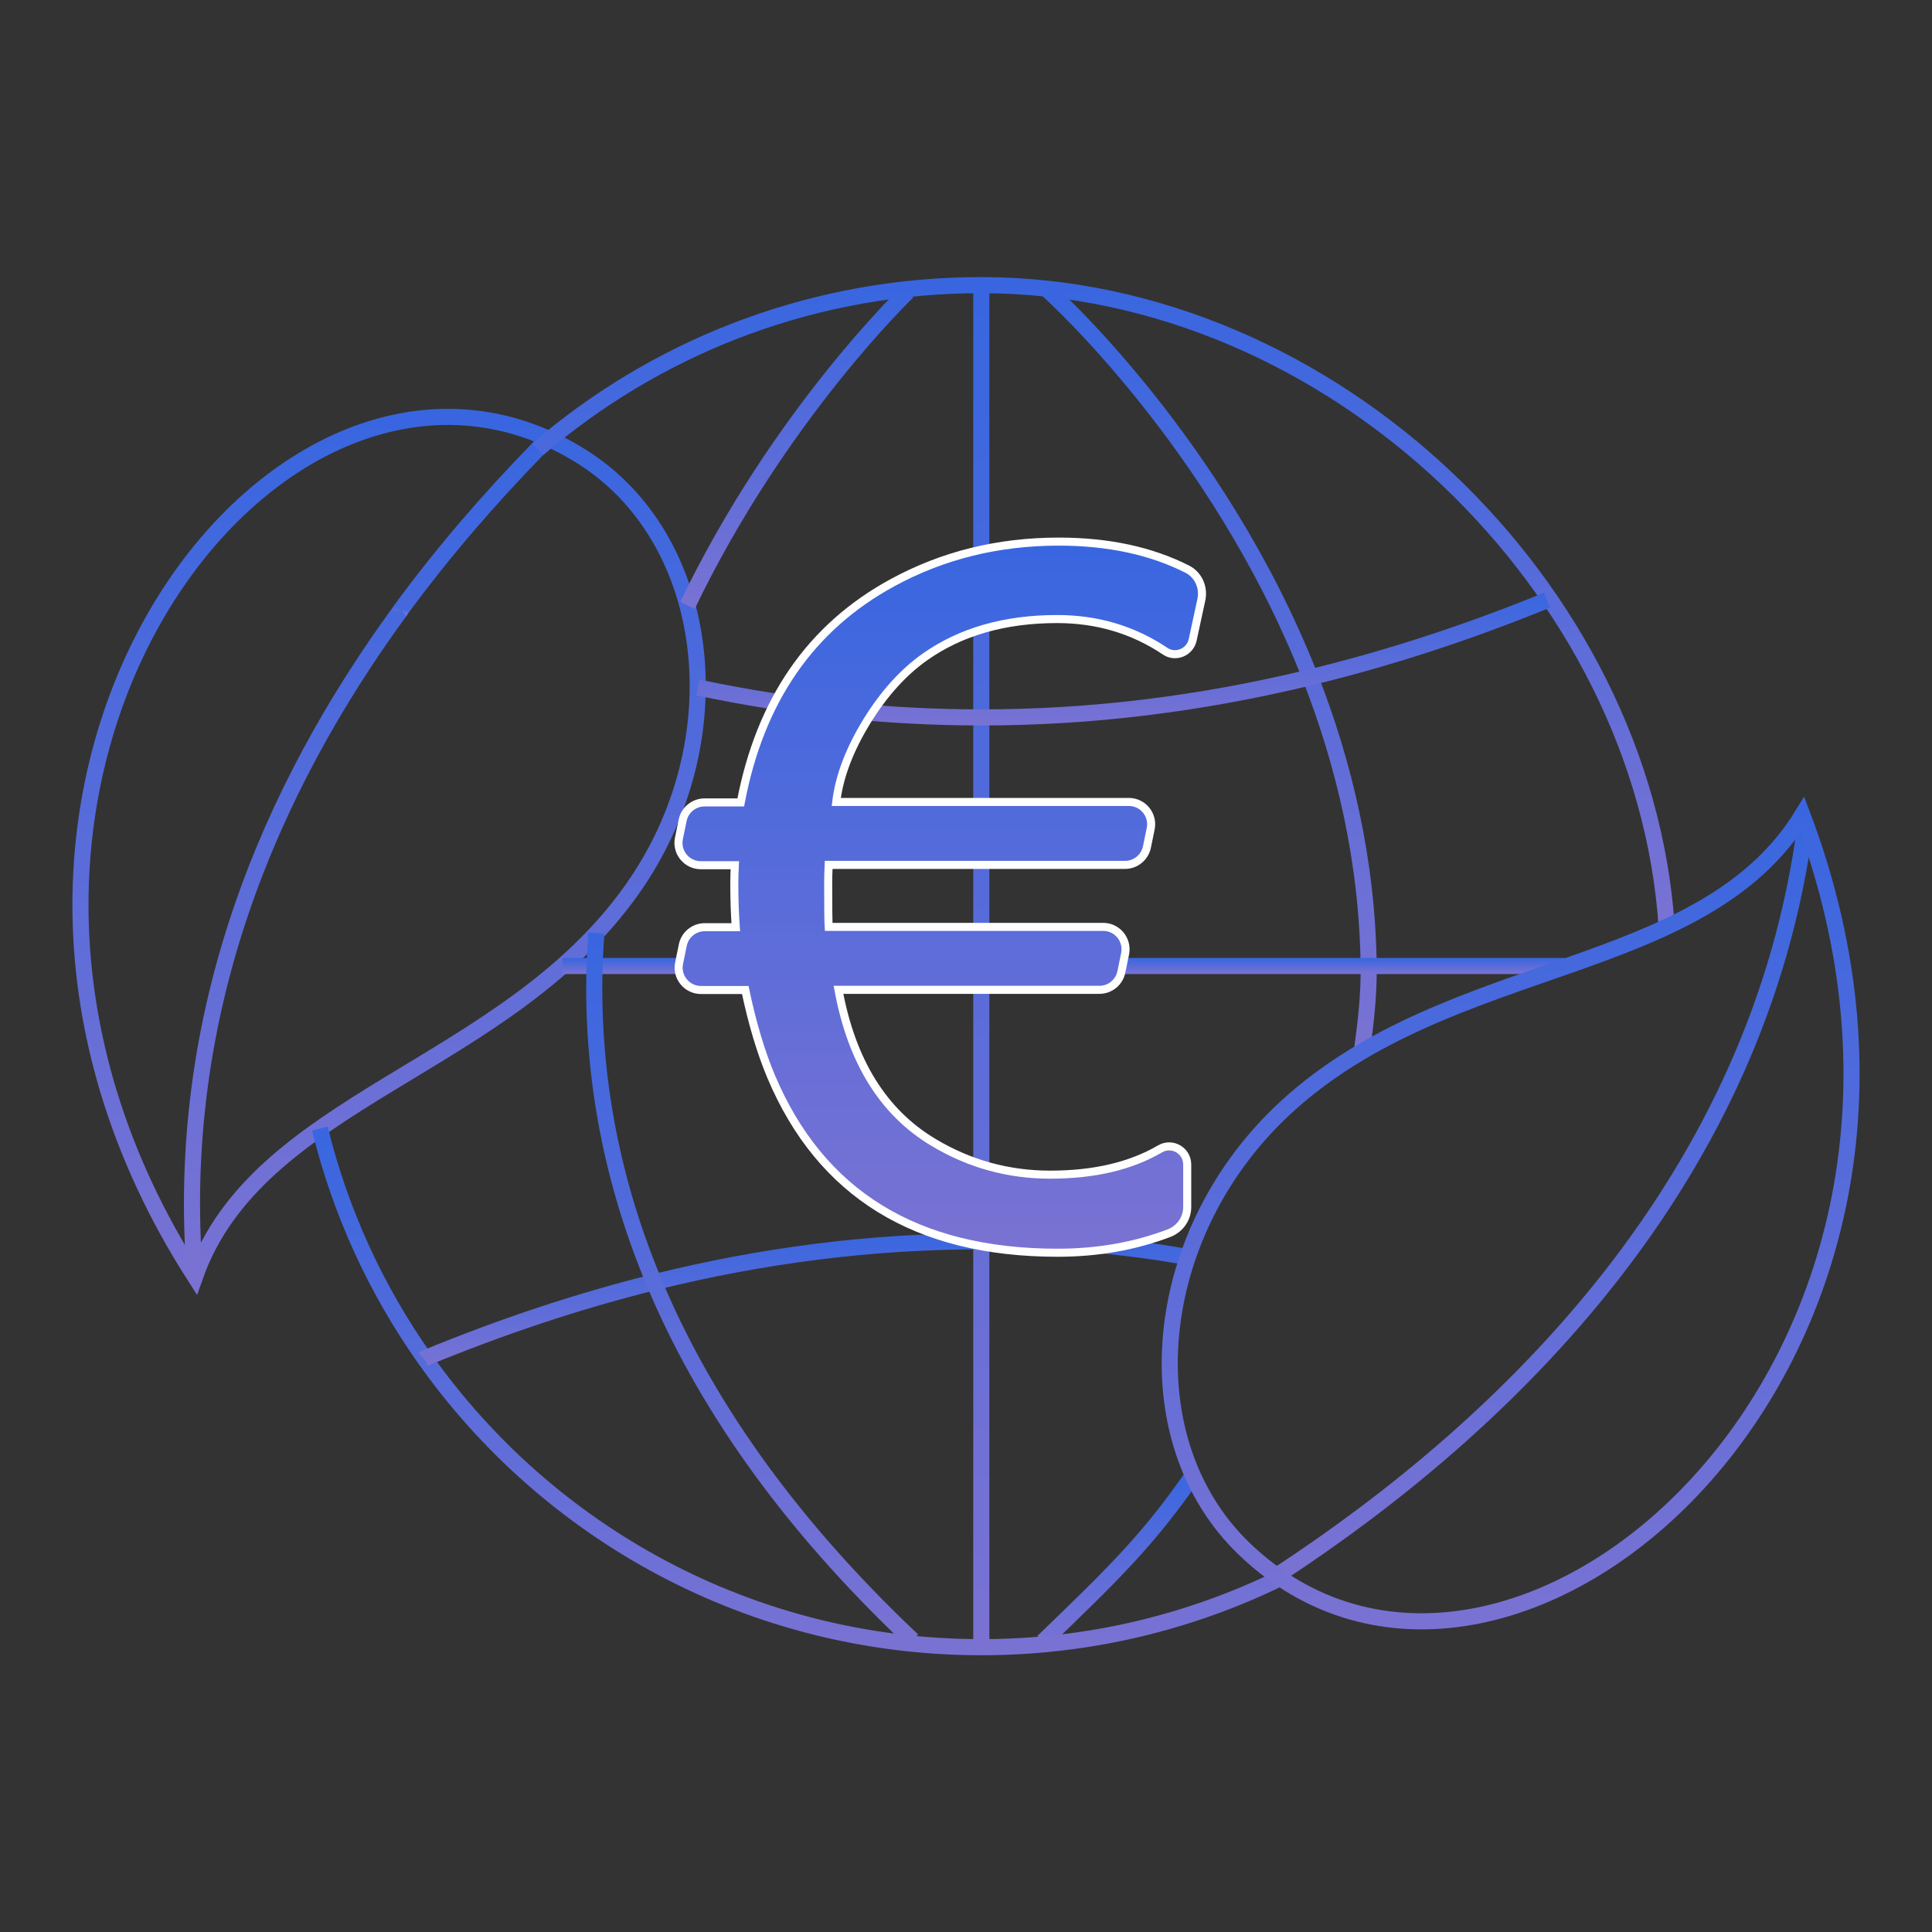 <?xml version="1.0" encoding="utf-8"?>
<!-- Generator: Adobe Illustrator 24.2.0, SVG Export Plug-In . SVG Version: 6.00 Build 0)  -->
<svg version="1.1" id="Livello_1" xmlns="http://www.w3.org/2000/svg" xmlns:xlink="http://www.w3.org/1999/xlink" x="0px" y="0px"
	 viewBox="0 0 120 120" style="enable-background:new 0 0 120 120;" xml:space="preserve">
<rect x="0" y="0" width="120" height="120" fill="#333333" stroke="none"/>
<style type="text/css">
	.st0{fill:#1CAAF1;}
	.st1{fill:#7A72D3;}
	.st2{fill:#5276C4;}
	.st3{fill:#3866E0;}
	.st4{fill:url(#SVGID_1_);}
	.st5{fill:none;stroke:url(#SVGID_2_);stroke-miterlimit:10;}
	.st6{fill:url(#SVGID_3_);}
	.st7{fill:none;stroke:url(#SVGID_4_);stroke-miterlimit:10;}
	.st8{fill:none;stroke:url(#SVGID_5_);stroke-miterlimit:10;}
	.st9{fill:none;stroke:url(#SVGID_6_);stroke-miterlimit:10;}
	.st10{fill:none;stroke:url(#SVGID_7_);stroke-miterlimit:10;}
	.st11{fill:none;stroke:url(#SVGID_8_);stroke-miterlimit:10;}
	.st12{fill:none;stroke:url(#SVGID_9_);stroke-miterlimit:10;}
	.st13{fill:none;stroke:url(#SVGID_10_);stroke-miterlimit:10;}
	.st14{fill:none;stroke:url(#SVGID_11_);stroke-miterlimit:10;}
	.st15{fill:none;stroke:url(#SVGID_12_);stroke-miterlimit:10;}
	.st16{fill:none;stroke:url(#SVGID_13_);stroke-miterlimit:10;}
	.st17{fill:none;stroke:url(#SVGID_14_);stroke-miterlimit:10;}
	.st18{fill:none;stroke:url(#SVGID_15_);stroke-miterlimit:10;}
	.st19{fill:none;stroke:url(#SVGID_16_);stroke-miterlimit:10;}
	.st20{fill:none;stroke:url(#SVGID_17_);stroke-miterlimit:10;}
	.st21{fill:none;stroke:url(#SVGID_18_);stroke-miterlimit:10;}
	.st22{fill:none;stroke:url(#SVGID_19_);stroke-miterlimit:10;}
	.st23{fill:none;stroke:url(#SVGID_20_);stroke-miterlimit:10;}
	.st24{fill:none;stroke:url(#SVGID_21_);stroke-miterlimit:10;}
	.st25{fill:none;stroke:url(#SVGID_22_);stroke-miterlimit:10;}
	.st26{fill:none;stroke:url(#SVGID_23_);stroke-miterlimit:10;}
	.st27{fill:none;stroke:url(#SVGID_24_);stroke-miterlimit:10;}
	.st28{fill:none;stroke:url(#SVGID_25_);stroke-miterlimit:10;}
	.st29{fill:none;stroke:url(#SVGID_26_);stroke-miterlimit:10;}
	.st30{fill:none;stroke:url(#SVGID_27_);stroke-miterlimit:10;}
	.st31{fill:none;stroke:url(#SVGID_28_);stroke-miterlimit:10;}
	.st32{fill:none;stroke:url(#SVGID_29_);stroke-miterlimit:10;}
	.st33{fill:none;stroke:url(#SVGID_30_);stroke-miterlimit:10;}
	.st34{fill:none;stroke:url(#SVGID_31_);stroke-miterlimit:10;}
	.st35{fill:none;stroke:url(#SVGID_32_);stroke-miterlimit:10;}
	.st36{fill:none;stroke:url(#SVGID_33_);stroke-miterlimit:10;}
	.st37{fill:none;stroke:url(#SVGID_34_);stroke-miterlimit:10;}
	.st38{fill:none;stroke:url(#SVGID_35_);stroke-miterlimit:10;}
	.st39{fill:none;stroke:url(#SVGID_36_);stroke-miterlimit:10;}
	.st40{fill:none;stroke:url(#SVGID_37_);stroke-miterlimit:10;}
	.st41{fill:url(#SVGID_38_);}
	.st42{fill:url(#SVGID_39_);}
	.st43{fill:url(#SVGID_40_);}
	.st44{fill:url(#SVGID_41_);}
	.st45{fill:none;stroke:url(#SVGID_42_);stroke-miterlimit:10;}
	.st46{fill:none;stroke:url(#SVGID_43_);stroke-miterlimit:10;}
	.st47{fill:none;stroke:url(#SVGID_44_);stroke-miterlimit:10;}
	.st48{fill:none;stroke:url(#SVGID_45_);stroke-miterlimit:10;}
	.st49{fill:none;stroke:url(#SVGID_46_);stroke-miterlimit:10;}
	.st50{fill:none;stroke:url(#SVGID_47_);stroke-miterlimit:10;}
	.st51{fill:none;stroke:url(#SVGID_48_);stroke-miterlimit:10;}
	.st52{fill:none;stroke:url(#SVGID_49_);stroke-miterlimit:10;}
	.st53{fill:none;stroke:url(#SVGID_50_);stroke-miterlimit:10;}
	.st54{fill:none;stroke:url(#SVGID_51_);stroke-miterlimit:10;}
	.st55{fill:none;stroke:url(#SVGID_52_);stroke-miterlimit:10;}
	.st56{fill:none;stroke:url(#SVGID_53_);stroke-miterlimit:10;}
	.st57{fill:none;stroke:url(#SVGID_54_);stroke-miterlimit:10;}
	.st58{fill:none;stroke:url(#SVGID_55_);stroke-miterlimit:10;}
	.st59{fill:none;stroke:url(#SVGID_56_);stroke-miterlimit:10;}
	.st60{fill:none;stroke:url(#SVGID_57_);stroke-miterlimit:10;}
	.st61{fill:none;stroke:url(#SVGID_58_);stroke-miterlimit:10;}
	.st62{fill:none;stroke:url(#SVGID_59_);stroke-miterlimit:10;}
	.st63{fill:url(#SVGID_60_);}
	.st64{fill:none;stroke:url(#SVGID_61_);stroke-miterlimit:10;}
	.st65{fill:none;stroke:url(#SVGID_62_);stroke-miterlimit:10;}
	.st66{fill:none;stroke:url(#SVGID_63_);stroke-miterlimit:10;}
	.st67{fill:none;stroke:url(#SVGID_64_);stroke-miterlimit:10;}
	.st68{fill:none;stroke:url(#SVGID_65_);stroke-miterlimit:10;}
	.st69{fill:none;stroke:url(#SVGID_66_);stroke-miterlimit:10;}
	.st70{fill:none;stroke:url(#SVGID_67_);stroke-miterlimit:10;}
	.st71{fill:none;stroke:url(#SVGID_68_);stroke-miterlimit:10;}
	.st72{fill:none;stroke:url(#SVGID_69_);stroke-miterlimit:10;}
	.st73{fill:none;stroke:url(#SVGID_70_);stroke-miterlimit:10;}
	.st74{fill:none;stroke:url(#SVGID_71_);stroke-miterlimit:10;}
	.st75{fill:none;stroke:url(#SVGID_72_);stroke-miterlimit:10;}
	.st76{fill:none;stroke:url(#SVGID_73_);stroke-miterlimit:10;}
	.st77{fill:none;stroke:url(#SVGID_74_);stroke-miterlimit:10;}
	.st78{fill:none;stroke:url(#SVGID_75_);stroke-miterlimit:10;}
	.st79{fill:url(#SVGID_76_);}
	.st80{fill:url(#SVGID_77_);}
	.st81{fill:url(#SVGID_78_);}
	.st82{fill:url(#SVGID_79_);}
	.st83{fill:url(#SVGID_80_);}
	.st84{fill:url(#SVGID_81_);}
	.st85{fill:url(#SVGID_82_);}
	.st86{fill:url(#SVGID_83_);}
	.st87{fill:url(#SVGID_84_);}
	.st88{fill:url(#SVGID_85_);}
	.st89{fill:none;stroke:url(#SVGID_86_);stroke-miterlimit:10;}
	.st90{fill:none;stroke:url(#SVGID_87_);stroke-width:0.75;stroke-miterlimit:10;}
	.st91{fill:none;stroke:url(#SVGID_88_);stroke-width:0.75;stroke-miterlimit:10;}
	.st92{fill:none;stroke:url(#SVGID_89_);stroke-miterlimit:10;}
	.st93{fill:none;stroke:url(#SVGID_90_);stroke-miterlimit:10;}
	.st94{fill:none;stroke:url(#SVGID_91_);stroke-miterlimit:10;}
	.st95{fill:none;stroke:url(#SVGID_92_);stroke-miterlimit:10;}
	.st96{fill:none;stroke:url(#SVGID_93_);stroke-miterlimit:10;}
	.st97{fill:none;stroke:url(#SVGID_94_);stroke-miterlimit:10;}
	.st98{fill:none;stroke:url(#SVGID_95_);stroke-miterlimit:10;}
	.st99{fill:none;stroke:url(#SVGID_96_);stroke-miterlimit:10;}
	.st100{fill:none;stroke:url(#SVGID_97_);stroke-miterlimit:10;}
	.st101{fill:none;stroke:url(#SVGID_98_);stroke-miterlimit:10;}
	.st102{fill:none;stroke:url(#SVGID_99_);stroke-miterlimit:10;}
	.st103{fill:none;stroke:url(#SVGID_100_);stroke-miterlimit:10;}
	.st104{fill:none;stroke:url(#SVGID_101_);stroke-miterlimit:10;}
	.st105{fill:none;stroke:url(#SVGID_102_);stroke-miterlimit:10;}
	.st106{fill:none;stroke:url(#SVGID_103_);stroke-miterlimit:10;}
	.st107{fill:none;stroke:url(#SVGID_104_);stroke-miterlimit:10;}
	.st108{fill:none;stroke:url(#SVGID_105_);stroke-miterlimit:10;}
	.st109{fill:none;stroke:url(#SVGID_106_);stroke-miterlimit:10;}
	.st110{fill:none;stroke:url(#SVGID_107_);stroke-miterlimit:10;}
	.st111{fill:none;stroke:url(#SVGID_108_);stroke-miterlimit:10;}
	.st112{fill:none;stroke:url(#SVGID_109_);stroke-miterlimit:10;}
	.st113{fill:none;stroke:url(#SVGID_110_);stroke-miterlimit:10;}
	.st114{fill:none;stroke:url(#SVGID_111_);stroke-miterlimit:10;}
	.st115{fill:none;stroke:url(#SVGID_112_);stroke-miterlimit:10;}
	.st116{fill:none;stroke:url(#SVGID_113_);stroke-miterlimit:10;}
	.st117{fill:none;stroke:url(#SVGID_114_);stroke-miterlimit:10;}
	.st118{fill:none;stroke:url(#SVGID_115_);stroke-miterlimit:10;}
	.st119{fill:none;stroke:url(#SVGID_116_);stroke-miterlimit:10;}
	.st120{fill:none;stroke:url(#SVGID_117_);stroke-miterlimit:10;}
	.st121{fill:none;stroke:url(#SVGID_118_);stroke-miterlimit:10;}
	.st122{fill:none;stroke:url(#SVGID_119_);stroke-miterlimit:10;}
	.st123{fill:none;stroke:url(#SVGID_120_);stroke-miterlimit:10;}
	.st124{fill:none;stroke:url(#SVGID_121_);stroke-miterlimit:10;}
	.st125{fill:none;stroke:url(#SVGID_122_);stroke-miterlimit:10;}
	.st126{fill:none;stroke:url(#SVGID_123_);stroke-miterlimit:10;}
	.st127{fill:none;stroke:url(#SVGID_124_);stroke-miterlimit:10;}
	.st128{fill:none;stroke:url(#SVGID_125_);stroke-miterlimit:10;}
	.st129{fill:none;stroke:url(#SVGID_126_);stroke-miterlimit:10;}
	.st130{fill:none;stroke:url(#SVGID_127_);stroke-width:0.75;stroke-miterlimit:10;}
	.st131{fill:none;stroke:url(#SVGID_128_);stroke-miterlimit:10;}
	.st132{fill:none;stroke:url(#SVGID_129_);stroke-miterlimit:10;}
	.st133{fill:none;stroke:url(#SVGID_130_);stroke-miterlimit:10;}
	.st134{fill:none;stroke:url(#SVGID_131_);stroke-miterlimit:10;}
	.st135{fill:none;stroke:url(#SVGID_132_);stroke-miterlimit:10;}
	.st136{fill:none;stroke:url(#SVGID_133_);stroke-miterlimit:10;}
	.st137{fill:none;stroke:url(#SVGID_134_);stroke-miterlimit:10;}
	.st138{fill:none;stroke:url(#SVGID_135_);stroke-miterlimit:10;}
	.st139{fill:none;stroke:url(#SVGID_136_);stroke-miterlimit:10;}
	.st140{fill:none;stroke:url(#SVGID_137_);stroke-miterlimit:10;}
	.st141{fill:none;stroke:url(#SVGID_138_);stroke-miterlimit:10;}
	.st142{fill:none;stroke:url(#SVGID_139_);stroke-miterlimit:10;}
	.st143{fill:none;stroke:url(#SVGID_140_);stroke-miterlimit:10;}
	.st144{fill:none;stroke:url(#SVGID_141_);stroke-miterlimit:10;}
	.st145{fill:none;stroke:url(#SVGID_142_);stroke-miterlimit:10;}
	.st146{fill:url(#SVGID_143_);stroke:#FFFFFF;stroke-width:0.5;stroke-miterlimit:10;}
	.st147{fill:none;stroke:url(#SVGID_144_);stroke-miterlimit:10;}
	.st148{fill:none;stroke:url(#SVGID_145_);stroke-miterlimit:10;}
	.st149{fill:none;stroke:url(#SVGID_146_);stroke-miterlimit:10;}
	.st150{fill:none;stroke:url(#SVGID_147_);stroke-miterlimit:10;}
	.st151{fill:none;stroke:url(#SVGID_148_);stroke-miterlimit:10;}
	.st152{fill:none;stroke:url(#SVGID_149_);stroke-miterlimit:10;}
	.st153{fill:none;stroke:url(#SVGID_150_);stroke-miterlimit:10;}
	.st154{fill:none;stroke:url(#SVGID_151_);stroke-miterlimit:10;}
	.st155{fill:none;stroke:url(#SVGID_152_);stroke-miterlimit:10;}
	.st156{fill:none;stroke:url(#SVGID_153_);stroke-miterlimit:10;}
	.st157{fill:none;stroke:url(#SVGID_154_);stroke-miterlimit:10;}
	.st158{fill:none;stroke:url(#SVGID_155_);stroke-miterlimit:10;}
	.st159{fill:none;stroke:url(#SVGID_156_);stroke-miterlimit:10;}
	.st160{fill:url(#SVGID_157_);}
	.st161{fill:url(#SVGID_158_);}
	.st162{fill:url(#SVGID_159_);}
	.st163{fill:url(#SVGID_160_);}
	.st164{fill:none;stroke:url(#SVGID_161_);stroke-miterlimit:10;}
	.st165{fill:none;stroke:url(#SVGID_162_);stroke-miterlimit:10;}
	.st166{fill:none;stroke:url(#SVGID_163_);stroke-miterlimit:10;}
	.st167{fill:none;stroke:url(#SVGID_164_);stroke-miterlimit:10;}
	.st168{fill:none;stroke:url(#SVGID_165_);stroke-miterlimit:10;}
	.st169{fill:none;stroke:url(#SVGID_166_);stroke-miterlimit:10;}
	.st170{fill:none;stroke:url(#SVGID_167_);stroke-miterlimit:10;}
	.st171{fill:none;stroke:url(#SVGID_168_);stroke-miterlimit:10;}
	.st172{fill:none;stroke:url(#SVGID_169_);stroke-miterlimit:10;}
	.st173{fill:none;stroke:url(#SVGID_170_);stroke-miterlimit:10;}
	.st174{fill:none;stroke:url(#SVGID_171_);stroke-miterlimit:10;}
	.st175{fill:none;stroke:url(#SVGID_172_);stroke-miterlimit:10;}
	.st176{fill:url(#SVGID_173_);}
	.st177{fill:none;stroke:url(#SVGID_174_);stroke-miterlimit:10;}
	.st178{fill:none;stroke:url(#SVGID_175_);stroke-miterlimit:10;}
	.st179{fill:none;stroke:url(#SVGID_176_);stroke-miterlimit:10;}
	.st180{fill:none;stroke:url(#SVGID_177_);stroke-miterlimit:10;}
	.st181{fill:none;stroke:url(#SVGID_178_);stroke-miterlimit:10;}
	.st182{fill:none;stroke:url(#SVGID_179_);stroke-miterlimit:10;}
	.st183{fill:none;stroke:url(#SVGID_180_);stroke-miterlimit:10;}
	.st184{fill:none;stroke:url(#SVGID_181_);stroke-miterlimit:10;}
	.st185{fill:none;stroke:url(#SVGID_182_);stroke-miterlimit:10;}
	.st186{fill:none;stroke:url(#SVGID_183_);stroke-miterlimit:10;}
	.st187{fill:none;stroke:url(#SVGID_184_);stroke-width:0.75;stroke-miterlimit:10;}
	.st188{fill:none;stroke:url(#SVGID_185_);stroke-width:0.75;stroke-miterlimit:10;}
</style>
<g>
	<g>
		<linearGradient id="SVGID_1_" gradientUnits="userSpaceOnUse" x1="24.171" y1="25.39" x2="24.171" y2="80.427">
			<stop  offset="0" style="stop-color:#3866E0"/>
			<stop  offset="1" style="stop-color:#7A72D3"/>
		</linearGradient>
		<path style="fill:none;stroke:url(#SVGID_1_);stroke-miterlimit:10;" d="M12.11,79.3c-19.5-30.38,5.3-62.63,23.99-50.96
			c8.21,5.13,9.69,17.73,3.12,26.96C31.3,66.44,16,68.26,12.11,79.3z"/>
		<linearGradient id="SVGID_2_" gradientUnits="userSpaceOnUse" x1="22.916" y1="26.89" x2="22.916" y2="79.336">
			<stop  offset="0" style="stop-color:#3866E0"/>
			<stop  offset="1" style="stop-color:#7A72D3"/>
		</linearGradient>
		<path class="st5" d="M12.11,79.3c-1.33-16.4,4.68-30.32,12.74-41.35c0.01-0.01,0.01-0.02,0.02-0.04c2.68-3.66,5.59-7,8.52-10.01
			c0.01-0.01,0.01-0.01,0.01-0.01c0.01-0.01,0.01-0.01,0.01-0.01s0.01-0.01,0.01-0.01c0.01-0.01,0.01-0.01,0.01-0.01
			c0.2-0.21,0.4-0.41,0.6-0.61"/>
	</g>
	<g>
		<linearGradient id="SVGID_3_" gradientUnits="userSpaceOnUse" x1="69.464" y1="91.36" x2="69.464" y2="102.328">
			<stop  offset="0" style="stop-color:#3866E0"/>
			<stop  offset="1" style="stop-color:#7A72D3"/>
		</linearGradient>
		<path style="fill:none;stroke:url(#SVGID_3_);stroke-miterlimit:10;" d="M64.78,101.97c4.3-4.15,6.55-6.32,9.31-10.33"/>
		<linearGradient id="SVGID_4_" gradientUnits="userSpaceOnUse" x1="68.472" y1="17.198" x2="68.472" y2="57.594">
			<stop  offset="0" style="stop-color:#3866E0"/>
			<stop  offset="1" style="stop-color:#7A72D3"/>
		</linearGradient>
		<path class="st7" d="M33.4,27.9c0.01-0.01,0.01-0.01,0.01-0.01c0.01-0.01,0.01-0.01,0.01-0.01s0.01-0.01,0.01-0.01
			c0.01-0.01,0.02-0.02,0.03-0.02c0.22-0.18,0.45-0.38,0.67-0.56c7.3-5.99,16.64-9.58,26.81-9.58c21.8,0,41.19,18.81,42.58,39.86"/>
		<linearGradient id="SVGID_5_" gradientUnits="userSpaceOnUse" x1="49.562" y1="69.977" x2="49.562" y2="102.802">
			<stop  offset="0" style="stop-color:#3866E0"/>
			<stop  offset="1" style="stop-color:#7A72D3"/>
		</linearGradient>
		<path class="st8" d="M79.52,98.02c-5.6,2.74-11.91,4.29-18.57,4.29c-14.29,0-26.93-7.09-34.58-17.94c-3-4.25-5.23-9.07-6.5-14.27"
			/>
		<linearGradient id="SVGID_6_" gradientUnits="userSpaceOnUse" x1="24.855" y1="37.554" x2="24.855" y2="38.262">
			<stop  offset="0" style="stop-color:#3866E0"/>
			<stop  offset="1" style="stop-color:#7A72D3"/>
		</linearGradient>
		<path class="st9" d="M24.88,37.91c-0.01,0.01-0.02,0.02-0.02,0.04"/>
		<linearGradient id="SVGID_7_" gradientUnits="userSpaceOnUse" x1="75.13" y1="17.658" x2="75.13" y2="65.374">
			<stop  offset="0" style="stop-color:#3866E0"/>
			<stop  offset="1" style="stop-color:#7A72D3"/>
		</linearGradient>
		<path class="st10" d="M65.09,18.03c0,0,10.54,9.38,16.29,24.03c2.09,5.34,3.55,11.38,3.63,17.93c0.02,1.88-0.17,3.43-0.42,5.31"/>
		<linearGradient id="SVGID_8_" gradientUnits="userSpaceOnUse" x1="60.953" y1="17.699" x2="60.953" y2="102.301">
			<stop  offset="0" style="stop-color:#3866E0"/>
			<stop  offset="1" style="stop-color:#7A72D3"/>
		</linearGradient>
		<line class="st11" x1="60.95" y1="102.3" x2="60.95" y2="17.7"/>
		<linearGradient id="SVGID_9_" gradientUnits="userSpaceOnUse" x1="66.07" y1="59.5" x2="66.07" y2="60.5">
			<stop  offset="0" style="stop-color:#3866E0"/>
			<stop  offset="1" style="stop-color:#7A72D3"/>
		</linearGradient>
		<polyline class="st12" points="97.2,60 85.01,60 60.95,60 36.94,60 34.94,60 		"/>
		<linearGradient id="SVGID_10_" gradientUnits="userSpaceOnUse" x1="49.98" y1="76.599" x2="49.98" y2="84.827">
			<stop  offset="0" style="stop-color:#3866E0"/>
			<stop  offset="1" style="stop-color:#7A72D3"/>
		</linearGradient>
		<path class="st13" d="M73.77,78.08c-4.76-0.84-8-0.98-12.82-0.98c-6.75,0-13.51,0.85-20.32,2.54c-4.71,1.17-9.46,2.75-14.26,4.73
			c-0.01,0.01-0.03,0.01-0.04,0.02"/>
		<linearGradient id="SVGID_11_" gradientUnits="userSpaceOnUse" x1="69.75" y1="36.816" x2="69.75" y2="45.06">
			<stop  offset="0" style="stop-color:#3866E0"/>
			<stop  offset="1" style="stop-color:#7A72D3"/>
		</linearGradient>
		<path class="st14" d="M96.08,37.28c-4.94,2.02-9.84,3.61-14.7,4.79c-6.85,1.66-13.64,2.49-20.42,2.49
			c-5.86,0-11.72-0.62-17.61-1.86"/>
		<linearGradient id="SVGID_12_" gradientUnits="userSpaceOnUse" x1="46.725" y1="57.914" x2="46.725" y2="102.248">
			<stop  offset="0" style="stop-color:#3866E0"/>
			<stop  offset="1" style="stop-color:#7A72D3"/>
		</linearGradient>
		<path class="st15" d="M37.04,57.95c-0.05,0.68-0.08,1.36-0.11,2.05c-0.18,6.2,0.84,12.81,3.69,19.63
			c3.03,7.26,8.13,14.76,16.06,22.25"/>
		<linearGradient id="SVGID_13_" gradientUnits="userSpaceOnUse" x1="49.487" y1="17.754" x2="49.487" y2="37.816">
			<stop  offset="0" style="stop-color:#3866E0"/>
			<stop  offset="1" style="stop-color:#7A72D3"/>
		</linearGradient>
		<path class="st16" d="M56.38,18.12c0,0-7.95,7.57-13.68,19.48"/>
	</g>
	<g>
		<linearGradient id="SVGID_14_" gradientUnits="userSpaceOnUse" x1="95.859" y1="51.086" x2="95.859" y2="98.247">
			<stop  offset="0" style="stop-color:#3866E0"/>
			<stop  offset="1" style="stop-color:#7A72D3"/>
		</linearGradient>
		<path class="st17" d="M112.15,51.15c-2.86,22.15-18.54,37.36-32.8,46.68"/>
		
			<linearGradient id="SVGID_15_" gradientUnits="userSpaceOnUse" x1="108.095" y1="50.987" x2="108.095" y2="101.943" gradientTransform="matrix(1.017 -9.665496e-04 -9.665496e-04 1.015 -16.07 -2.179)">
			<stop  offset="0" style="stop-color:#3866E0"/>
			<stop  offset="1" style="stop-color:#7A72D3"/>
		</linearGradient>
		<path class="st18" d="M111.95,50.61c12.96,34.26-18.55,61.1-34.67,45.59c-7.09-6.82-5.88-19.64,2.61-27.44
			C90.13,59.36,105.74,60.76,111.95,50.61z"/>
	</g>
</g>
<g>
	<g>
		<linearGradient id="SVGID_16_" gradientUnits="userSpaceOnUse" x1="58.404" y1="33.611" x2="58.404" y2="77.785">
			<stop  offset="0" style="stop-color:#3866E0"/>
			<stop  offset="1" style="stop-color:#7A72D3"/>
		</linearGradient>
		<path style="fill:url(#SVGID_16_);stroke:#FFFFFF;stroke-width:0.5;stroke-miterlimit:10;" d="M65.66,38.45
			c-3.26,0-6,0.79-8.22,2.36c-1.32,0.93-2.52,2.25-3.58,3.96c-1.09,1.77-1.73,3.45-1.92,5.04h18.17c0.88,0,1.54,0.8,1.36,1.67
			l-0.23,1.12c-0.13,0.65-0.7,1.12-1.36,1.12H51.47c-0.02,0.41-0.03,0.8-0.03,1.17c0,1.5,0.01,2.39,0.03,2.68h17.05
			c0.88,0,1.54,0.81,1.36,1.68l-0.23,1.12c-0.13,0.64-0.7,1.11-1.36,1.11H52.08c0.82,4.45,2.78,7.61,5.89,9.47
			c2.23,1.34,4.65,2.01,7.26,2.01c2.72,0,4.99-0.53,6.82-1.6c0.75-0.44,1.69,0.1,1.69,0.97v2.64c0,0.72-0.45,1.36-1.12,1.62
			c-2.13,0.81-4.44,1.22-6.93,1.22c-8.78,0-14.72-3.65-17.8-10.96c-0.62-1.48-1.16-3.26-1.6-5.36h-2.75c-0.88,0-1.54-0.81-1.36-1.67
			l0.23-1.12c0.13-0.64,0.7-1.11,1.36-1.11h1.93c-0.06-0.82-0.09-1.7-0.09-2.65c0-0.39,0.01-0.79,0.03-1.2h-2.11
			c-0.88,0-1.54-0.81-1.36-1.67l0.23-1.12c0.13-0.64,0.7-1.11,1.36-1.11h2.25c1.2-6.33,4.34-10.88,9.41-13.64
			c3.13-1.71,6.58-2.56,10.34-2.56c3.07,0,5.73,0.57,7.98,1.71c0.69,0.35,1.04,1.13,0.88,1.89l-0.54,2.5
			c-0.16,0.76-1.04,1.14-1.69,0.72C70.37,39.1,68.12,38.45,65.66,38.45z"/>
	</g>
</g>
</svg>
